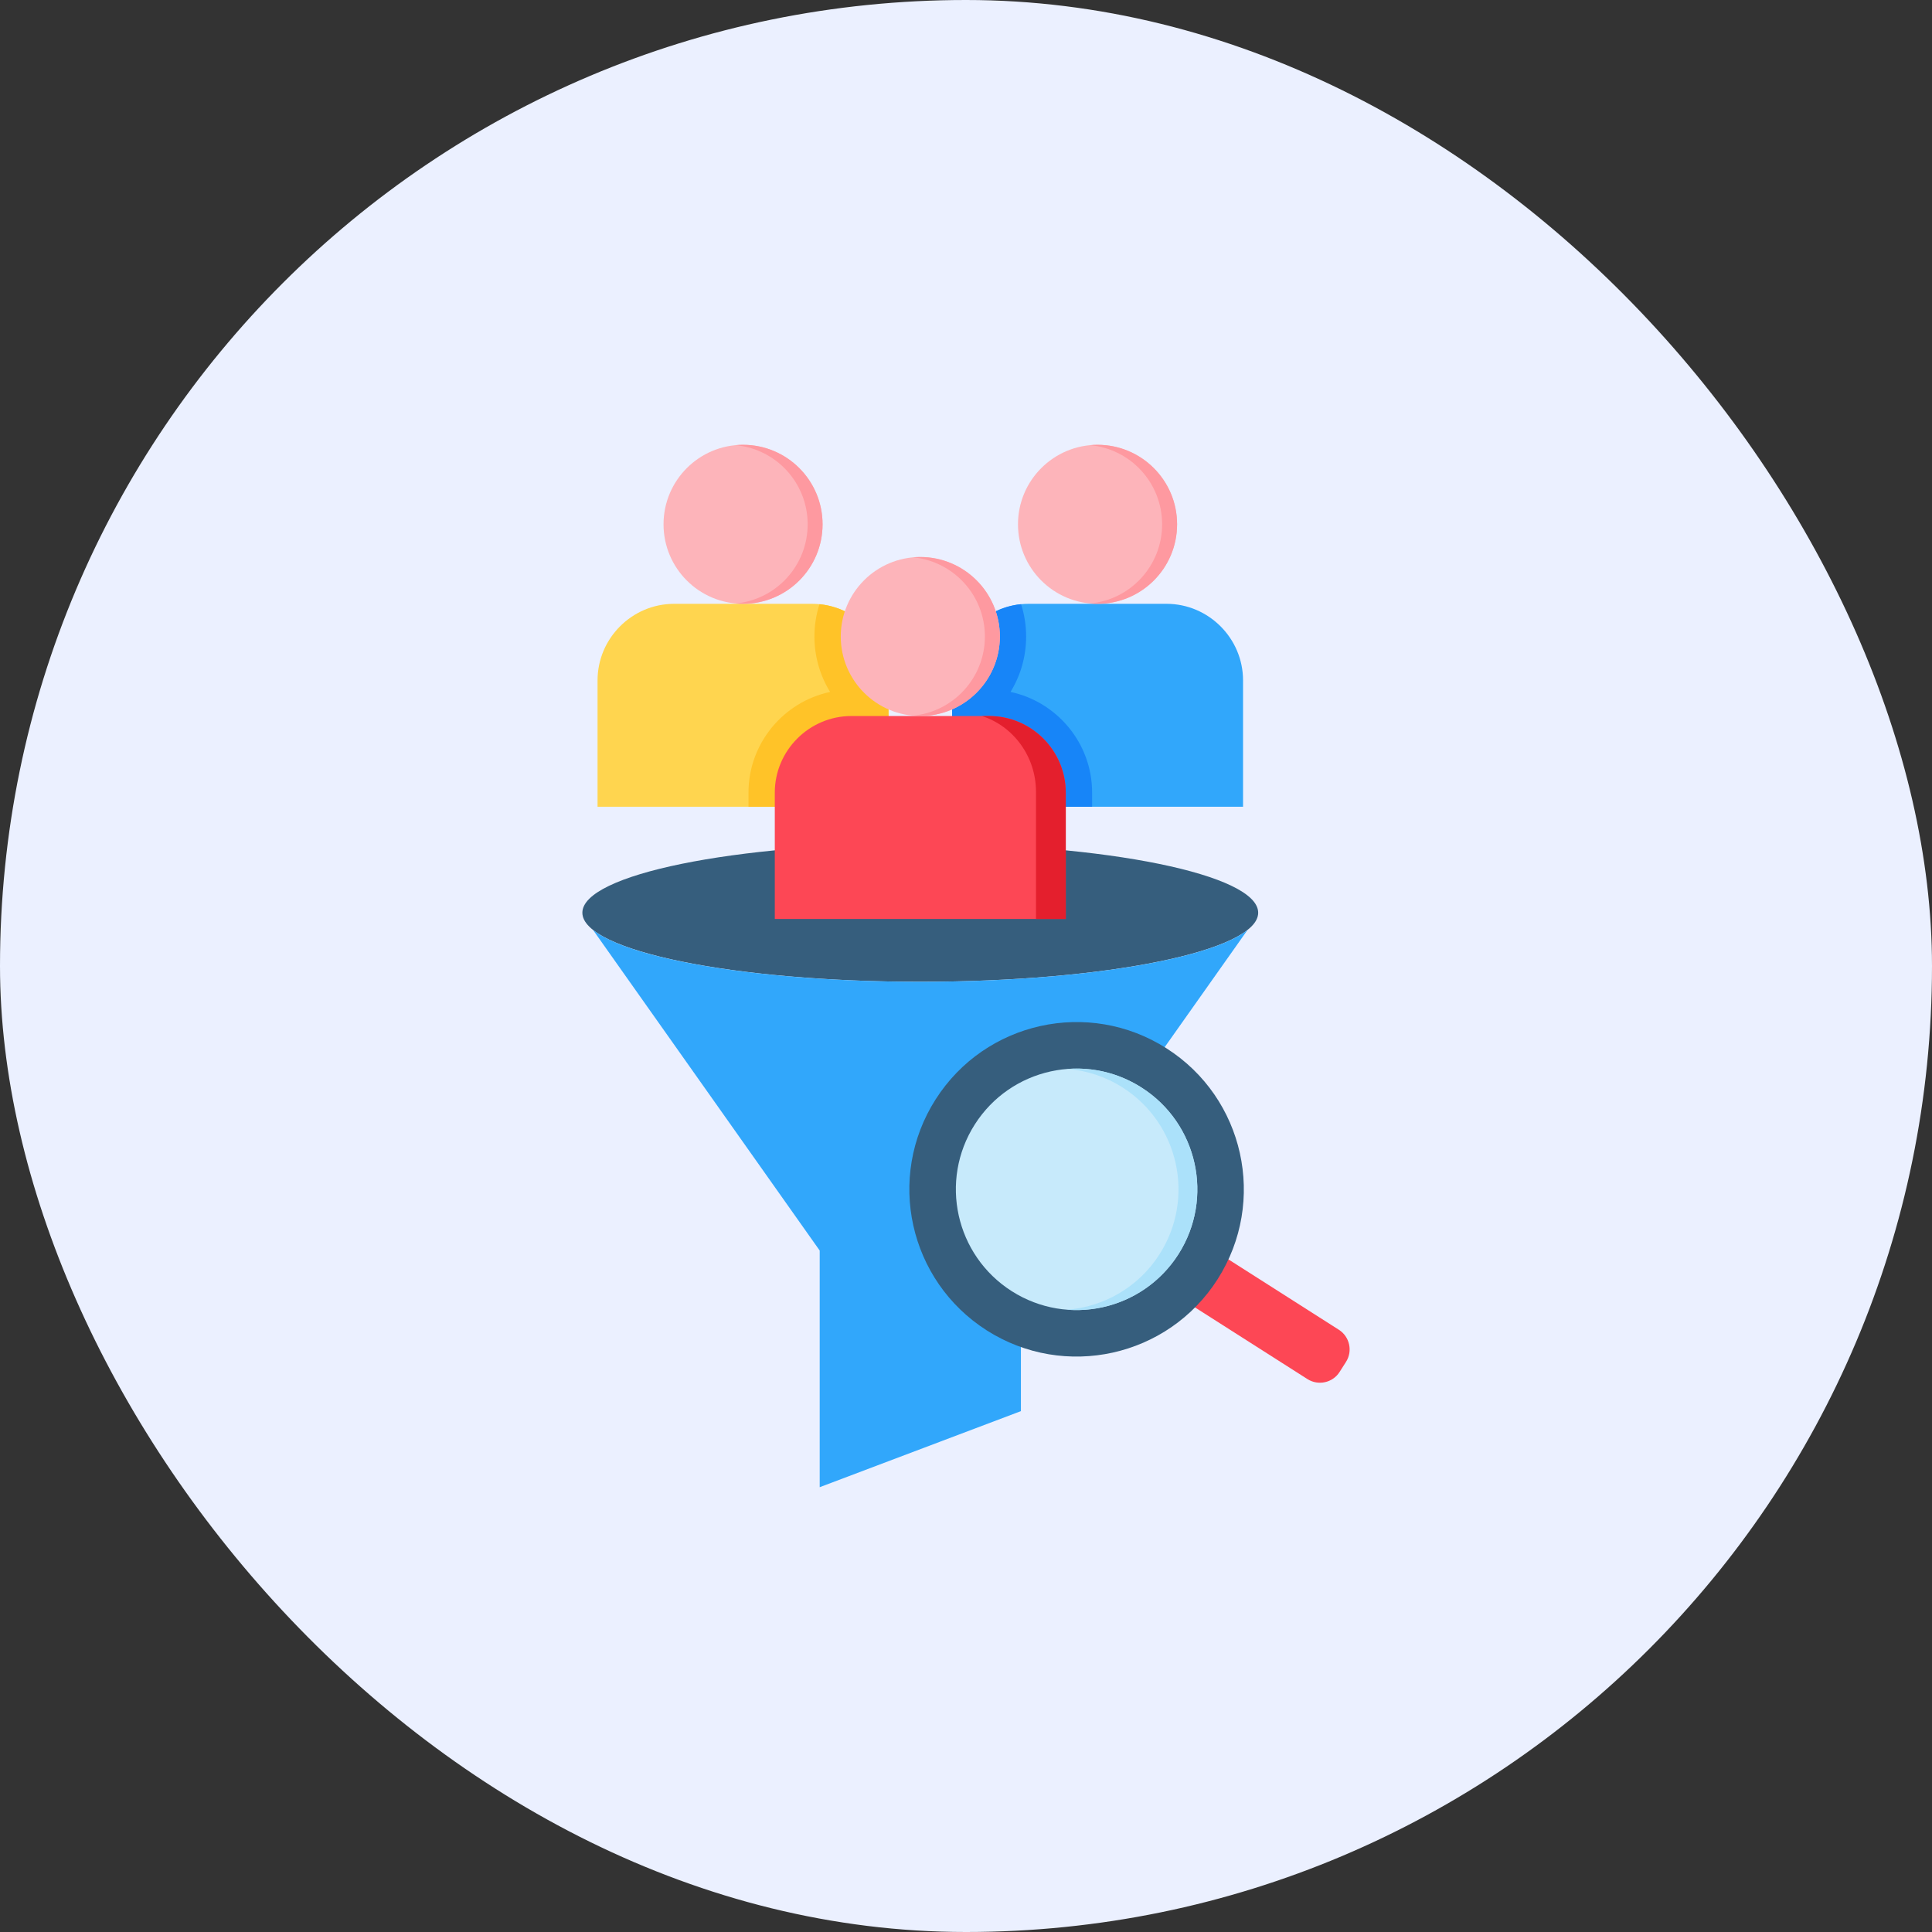 <svg width="90" height="90" viewBox="0 0 90 90" fill="none" xmlns="http://www.w3.org/2000/svg">
<rect x="0" y="0" width="90" height="90" fill="#333333" stroke="none"/>
<rect width="90" height="90" rx="45" fill="#EBF0FF"/>
<path fill-rule="evenodd" clip-rule="evenodd" d="M42.87 45.735C51.541 45.735 58.611 44.29 58.611 42.518C58.611 40.743 51.541 39.298 42.87 39.298C34.202 39.298 27.129 40.743 27.129 42.518C27.129 44.29 34.202 45.735 42.87 45.735Z" fill="#365E7D"/>
<path fill-rule="evenodd" clip-rule="evenodd" d="M42.87 45.735C35.537 45.735 29.376 44.71 27.627 43.322L38.185 58.256V69.279L47.558 65.736V58.256L58.114 43.322C56.364 44.71 50.203 45.735 42.87 45.735Z" fill="#31A7FB"/>
<path fill-rule="evenodd" clip-rule="evenodd" d="M51.129 20.721C53.174 20.721 54.833 22.379 54.833 24.424C54.833 26.47 53.174 28.128 51.129 28.128C49.081 28.128 47.422 26.47 47.422 24.424C47.422 22.379 49.081 20.721 51.129 20.721Z" fill="#FDB4BA"/>
<path fill-rule="evenodd" clip-rule="evenodd" d="M57.906 37.581V31.697C57.906 29.734 56.301 28.128 54.338 28.128H47.917C45.955 28.128 44.352 29.734 44.352 31.697V37.581H57.906Z" fill="#31A7FB"/>
<path fill-rule="evenodd" clip-rule="evenodd" d="M47.566 28.145C45.77 28.322 44.352 29.85 44.352 31.697V37.581H50.875V36.921C50.875 34.624 49.238 32.692 47.074 32.233C47.536 31.481 47.801 30.597 47.801 29.651C47.801 29.126 47.718 28.62 47.566 28.145Z" fill="#1785F8"/>
<path fill-rule="evenodd" clip-rule="evenodd" d="M34.614 20.721C36.659 20.721 38.318 22.379 38.318 24.424C38.318 26.47 36.659 28.128 34.614 28.128C32.569 28.128 30.91 26.47 30.91 24.424C30.91 22.379 32.569 20.721 34.614 20.721Z" fill="#FDB4BA"/>
<path fill-rule="evenodd" clip-rule="evenodd" d="M41.391 37.581V31.697C41.391 29.734 39.785 28.128 37.826 28.128H31.405C29.442 28.128 27.836 29.734 27.836 31.697V37.581H41.391Z" fill="#FFD54F"/>
<path fill-rule="evenodd" clip-rule="evenodd" d="M41.391 37.581V31.697C41.391 29.85 39.973 28.322 38.174 28.145C38.022 28.62 37.939 29.126 37.939 29.651C37.939 30.597 38.207 31.481 38.669 32.233C36.502 32.692 34.868 34.624 34.868 36.921V37.581H41.391Z" fill="#FFC328"/>
<path fill-rule="evenodd" clip-rule="evenodd" d="M42.87 25.948C44.916 25.948 46.577 27.606 46.577 29.651C46.577 31.697 44.916 33.355 42.87 33.355C40.825 33.355 39.166 31.697 39.166 29.651C39.166 27.606 40.825 25.948 42.87 25.948Z" fill="#FDB4BA"/>
<path fill-rule="evenodd" clip-rule="evenodd" d="M49.648 42.808V36.921C49.648 34.961 48.044 33.355 46.082 33.355H39.661C37.699 33.355 36.093 34.961 36.093 36.921V42.808H49.648Z" fill="#FD4755"/>
<path fill-rule="evenodd" clip-rule="evenodd" d="M53.277 58.096L53.575 57.626C53.896 57.123 54.568 56.974 55.071 57.294L62.37 61.946C62.873 62.267 63.023 62.939 62.702 63.442L62.401 63.914C62.083 64.415 61.409 64.564 60.906 64.243L53.606 59.591C53.105 59.273 52.956 58.599 53.277 58.096Z" fill="#FD4755"/>
<path fill-rule="evenodd" clip-rule="evenodd" d="M43.583 51.216C45.894 47.587 50.712 46.52 54.338 48.834C57.967 51.147 59.034 55.962 56.721 59.591C54.41 63.218 49.595 64.285 45.966 61.974C42.337 59.66 41.27 54.846 43.583 51.216Z" fill="#365E7D"/>
<path fill-rule="evenodd" clip-rule="evenodd" d="M45.41 52.38C47.08 49.762 50.554 48.991 53.175 50.661C55.795 52.33 56.563 55.807 54.897 58.425C53.227 61.045 49.75 61.816 47.13 60.147C44.509 58.477 43.741 55 45.41 52.38Z" fill="#C7EAFB"/>
<path fill-rule="evenodd" clip-rule="evenodd" d="M51.129 20.721C53.174 20.721 54.833 22.379 54.833 24.424C54.833 26.47 53.174 28.128 51.129 28.128C51.01 28.128 50.894 28.123 50.781 28.112C52.663 27.938 54.136 26.354 54.136 24.424C54.136 22.495 52.663 20.911 50.781 20.737C50.894 20.726 51.01 20.721 51.129 20.721Z" fill="#FE99A0"/>
<path fill-rule="evenodd" clip-rule="evenodd" d="M34.614 20.721C36.659 20.721 38.318 22.379 38.318 24.424C38.318 26.47 36.659 28.128 34.614 28.128C34.498 28.128 34.382 28.123 34.266 28.112C36.151 27.938 37.624 26.354 37.624 24.424C37.624 22.495 36.151 20.911 34.266 20.737C34.382 20.726 34.498 20.721 34.614 20.721Z" fill="#FE99A0"/>
<path fill-rule="evenodd" clip-rule="evenodd" d="M42.87 25.948C44.916 25.948 46.577 27.606 46.577 29.651C46.577 31.697 44.916 33.355 42.87 33.355C42.754 33.355 42.638 33.35 42.525 33.339C44.407 33.164 45.88 31.578 45.88 29.651C45.88 27.722 44.407 26.138 42.525 25.961C42.638 25.953 42.754 25.948 42.87 25.948Z" fill="#FE99A0"/>
<path fill-rule="evenodd" clip-rule="evenodd" d="M49.717 49.796C50.891 49.704 52.105 49.978 53.174 50.661C55.795 52.33 56.563 55.807 54.896 58.425C53.738 60.241 51.715 61.167 49.708 61.012C51.411 60.877 53.031 59.975 54.017 58.425C55.687 55.807 54.916 52.33 52.298 50.661C51.491 50.147 50.607 49.865 49.717 49.796Z" fill="#ABE1FA"/>
<path fill-rule="evenodd" clip-rule="evenodd" d="M49.648 42.808V36.921C49.648 34.961 48.044 33.355 46.082 33.355H45.739C47.196 33.819 48.26 35.229 48.26 36.882V42.808L49.648 42.808Z" fill="#E41F2D"/>
</svg>
